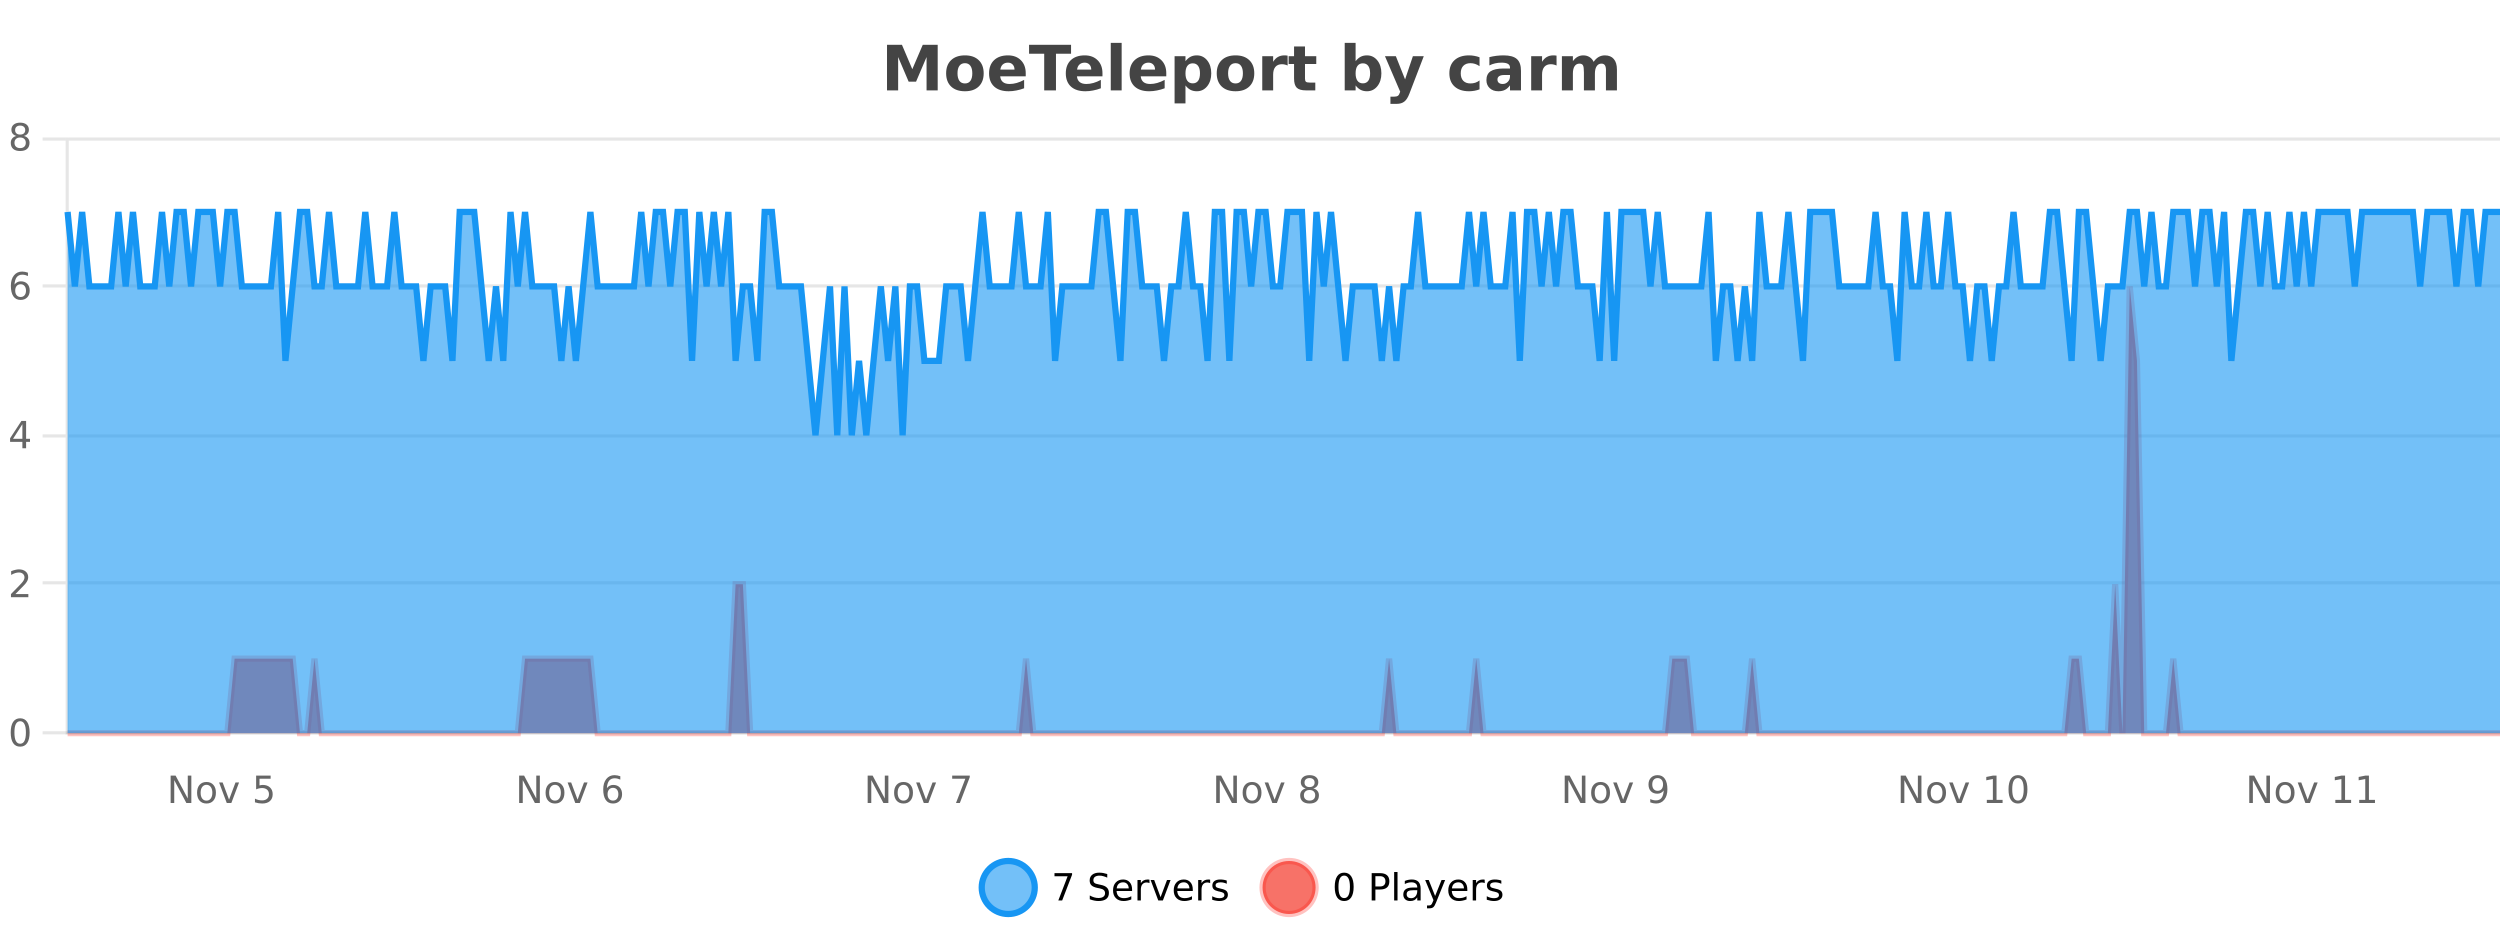 <?xml version="1.0" encoding="UTF-8"?>
<svg xmlns="http://www.w3.org/2000/svg" xmlns:xlink="http://www.w3.org/1999/xlink" width="800pt" height="300pt" viewBox="0 0 800 300" version="1.1">
<defs>
<clipPath id="clip1">
  <path d="M 285 263 L 360 263 L 360 300 L 285 300 Z M 285 263 "/>
</clipPath>
<clipPath id="clip2">
  <path d="M 375 263 L 450 263 L 450 300 L 375 300 Z M 375 263 "/>
</clipPath>
<clipPath id="clip3">
  <path d="M 21.633 91 L 800 91 L 800 234.602 L 21.633 234.602 Z M 21.633 91 "/>
</clipPath>
<clipPath id="clip4">
  <path d="M 20.633 63 L 800 63 L 800 235.602 L 20.633 235.602 Z M 20.633 63 "/>
</clipPath>
<clipPath id="clip5">
  <path d="M 21.633 67 L 800 67 L 800 234.602 L 21.633 234.602 Z M 21.633 67 "/>
</clipPath>
<clipPath id="clip6">
  <path d="M 20.633 43 L 800 43 L 800 168 L 20.633 168 Z M 20.633 43 "/>
</clipPath>
</defs>
<g id="surface2430321">
<rect x="0" y="0" width="800" height="300" style="fill:rgb(100%,100%,100%);fill-opacity:1;stroke:none;"/>
<path style="fill:none;stroke-width:1;stroke-linecap:butt;stroke-linejoin:miter;stroke:rgb(0%,0%,0%);stroke-opacity:0.098;stroke-miterlimit:10;" d="M 22 234.5 L 800 234.5 "/>
<path style="fill:none;stroke-width:1;stroke-linecap:butt;stroke-linejoin:miter;stroke:rgb(0%,0%,0%);stroke-opacity:0.098;stroke-miterlimit:10;" d="M 13.633 234.5 L 21 234.5 "/>
<path style="fill:none;stroke-width:1;stroke-linecap:butt;stroke-linejoin:miter;stroke:rgb(0%,0%,0%);stroke-opacity:0.098;stroke-miterlimit:10;" d="M 22 186.5 L 800 186.5 "/>
<path style="fill:none;stroke-width:1;stroke-linecap:butt;stroke-linejoin:miter;stroke:rgb(0%,0%,0%);stroke-opacity:0.098;stroke-miterlimit:10;" d="M 13.633 186.5 L 21 186.5 "/>
<path style="fill:none;stroke-width:1;stroke-linecap:butt;stroke-linejoin:miter;stroke:rgb(0%,0%,0%);stroke-opacity:0.098;stroke-miterlimit:10;" d="M 22 139.5 L 800 139.5 "/>
<path style="fill:none;stroke-width:1;stroke-linecap:butt;stroke-linejoin:miter;stroke:rgb(0%,0%,0%);stroke-opacity:0.098;stroke-miterlimit:10;" d="M 13.633 139.5 L 21 139.5 "/>
<path style="fill:none;stroke-width:1;stroke-linecap:butt;stroke-linejoin:miter;stroke:rgb(0%,0%,0%);stroke-opacity:0.098;stroke-miterlimit:10;" d="M 22 91.5 L 800 91.5 "/>
<path style="fill:none;stroke-width:1;stroke-linecap:butt;stroke-linejoin:miter;stroke:rgb(0%,0%,0%);stroke-opacity:0.098;stroke-miterlimit:10;" d="M 13.633 91.5 L 21 91.5 "/>
<path style="fill:none;stroke-width:1;stroke-linecap:butt;stroke-linejoin:miter;stroke:rgb(0%,0%,0%);stroke-opacity:0.098;stroke-miterlimit:10;" d="M 22 44.5 L 800 44.5 "/>
<path style="fill:none;stroke-width:1;stroke-linecap:butt;stroke-linejoin:miter;stroke:rgb(0%,0%,0%);stroke-opacity:0.098;stroke-miterlimit:10;" d="M 13.633 44.5 L 21 44.5 "/>
<path style=" stroke:none;fill-rule:nonzero;fill:rgb(9.02%,58.824%,95.294%);fill-opacity:0.6;" d="M 331.121 284 C 331.121 288.688 327.324 292.484 322.637 292.484 C 317.953 292.484 314.152 288.688 314.152 284 C 314.152 279.312 317.953 275.516 322.637 275.516 C 327.324 275.516 331.121 279.312 331.121 284 Z M 331.121 284 "/>
<g clip-path="url(#clip1)" clip-rule="nonzero">
<path style="fill:none;stroke-width:2;stroke-linecap:butt;stroke-linejoin:miter;stroke:rgb(9.02%,58.824%,95.294%);stroke-opacity:1;stroke-miterlimit:10;" d="M 331.121 284 C 331.121 288.688 327.324 292.484 322.637 292.484 C 317.953 292.484 314.152 288.688 314.152 284 C 314.152 279.312 317.953 275.516 322.637 275.516 C 327.324 275.516 331.121 279.312 331.121 284 Z M 331.121 284 "/>
</g>
<path style=" stroke:none;fill-rule:nonzero;fill:rgb(0%,0%,0%);fill-opacity:1;" d="M 337.438 279.406 L 343.062 279.406 L 343.062 279.906 L 339.891 288.156 L 338.656 288.156 L 341.641 280.406 L 337.438 280.406 Z M 354.32 279.688 L 354.32 280.844 C 353.871 280.637 353.445 280.48 353.039 280.375 C 352.641 280.262 352.262 280.203 351.898 280.203 C 351.25 280.203 350.75 280.328 350.398 280.578 C 350.055 280.828 349.883 281.188 349.883 281.656 C 349.883 282.043 349.996 282.336 350.227 282.531 C 350.453 282.73 350.898 282.887 351.555 283 L 352.258 283.156 C 353.141 283.324 353.793 283.621 354.211 284.047 C 354.637 284.465 354.852 285.027 354.852 285.734 C 354.852 286.59 354.562 287.234 353.992 287.672 C 353.43 288.109 352.594 288.328 351.492 288.328 C 351.086 288.328 350.648 288.281 350.18 288.188 C 349.711 288.094 349.227 287.953 348.727 287.766 L 348.727 286.547 C 349.203 286.82 349.672 287.023 350.133 287.156 C 350.602 287.293 351.055 287.359 351.492 287.359 C 352.168 287.359 352.688 287.23 353.055 286.969 C 353.43 286.699 353.617 286.32 353.617 285.828 C 353.617 285.402 353.48 285.07 353.211 284.828 C 352.949 284.578 352.516 284.398 351.914 284.281 L 351.195 284.141 C 350.309 283.965 349.668 283.688 349.273 283.312 C 348.887 282.938 348.695 282.418 348.695 281.75 C 348.695 280.969 348.965 280.359 349.508 279.922 C 350.047 279.477 350.797 279.25 351.758 279.25 C 352.172 279.25 352.59 279.289 353.008 279.359 C 353.434 279.434 353.871 279.543 354.32 279.688 Z M 362.266 284.609 L 362.266 285.125 L 357.297 285.125 C 357.348 285.875 357.57 286.445 357.969 286.828 C 358.375 287.215 358.93 287.406 359.641 287.406 C 360.055 287.406 360.457 287.359 360.844 287.266 C 361.238 287.164 361.629 287.008 362.016 286.797 L 362.016 287.828 C 361.617 287.984 361.219 288.105 360.812 288.188 C 360.406 288.281 359.992 288.328 359.578 288.328 C 358.535 288.328 357.707 288.027 357.094 287.422 C 356.477 286.809 356.172 285.98 356.172 284.938 C 356.172 283.867 356.461 283.016 357.047 282.391 C 357.629 281.758 358.41 281.438 359.391 281.438 C 360.273 281.438 360.973 281.727 361.484 282.297 C 362.004 282.859 362.266 283.633 362.266 284.609 Z M 361.188 284.281 C 361.176 283.699 361.008 283.23 360.688 282.875 C 360.363 282.523 359.938 282.344 359.406 282.344 C 358.801 282.344 358.316 282.516 357.953 282.859 C 357.598 283.203 357.395 283.684 357.344 284.297 Z M 367.836 282.594 C 367.711 282.531 367.574 282.484 367.43 282.453 C 367.293 282.414 367.137 282.391 366.961 282.391 C 366.355 282.391 365.887 282.59 365.555 282.984 C 365.23 283.383 365.07 283.953 365.07 284.703 L 365.07 288.156 L 363.992 288.156 L 363.992 281.594 L 365.07 281.594 L 365.07 282.609 C 365.297 282.215 365.594 281.922 365.961 281.734 C 366.324 281.539 366.766 281.438 367.289 281.438 C 367.359 281.438 367.438 281.445 367.523 281.453 C 367.617 281.465 367.715 281.48 367.82 281.5 Z M 368.195 281.594 L 369.336 281.594 L 371.383 287.094 L 373.445 281.594 L 374.586 281.594 L 372.117 288.156 L 370.648 288.156 Z M 381.688 284.609 L 381.688 285.125 L 376.719 285.125 C 376.77 285.875 376.992 286.445 377.391 286.828 C 377.797 287.215 378.352 287.406 379.062 287.406 C 379.477 287.406 379.879 287.359 380.266 287.266 C 380.66 287.164 381.051 287.008 381.438 286.797 L 381.438 287.828 C 381.039 287.984 380.641 288.105 380.234 288.188 C 379.828 288.281 379.414 288.328 379 288.328 C 377.957 288.328 377.129 288.027 376.516 287.422 C 375.898 286.809 375.594 285.98 375.594 284.938 C 375.594 283.867 375.883 283.016 376.469 282.391 C 377.051 281.758 377.832 281.438 378.812 281.438 C 379.695 281.438 380.395 281.727 380.906 282.297 C 381.426 282.859 381.688 283.633 381.688 284.609 Z M 380.609 284.281 C 380.598 283.699 380.43 283.23 380.109 282.875 C 379.785 282.523 379.359 282.344 378.828 282.344 C 378.223 282.344 377.738 282.516 377.375 282.859 C 377.02 283.203 376.816 283.684 376.766 284.297 Z M 387.258 282.594 C 387.133 282.531 386.996 282.484 386.852 282.453 C 386.715 282.414 386.559 282.391 386.383 282.391 C 385.777 282.391 385.309 282.59 384.977 282.984 C 384.652 283.383 384.492 283.953 384.492 284.703 L 384.492 288.156 L 383.414 288.156 L 383.414 281.594 L 384.492 281.594 L 384.492 282.609 C 384.719 282.215 385.016 281.922 385.383 281.734 C 385.746 281.539 386.188 281.438 386.711 281.438 C 386.781 281.438 386.859 281.445 386.945 281.453 C 387.039 281.465 387.137 281.48 387.242 281.5 Z M 392.562 281.781 L 392.562 282.812 C 392.258 282.656 391.941 282.543 391.609 282.469 C 391.285 282.387 390.945 282.344 390.594 282.344 C 390.062 282.344 389.66 282.43 389.391 282.594 C 389.117 282.75 388.984 282.996 388.984 283.328 C 388.984 283.578 389.078 283.777 389.266 283.922 C 389.461 284.059 389.852 284.188 390.438 284.312 L 390.797 284.406 C 391.566 284.562 392.113 284.793 392.438 285.094 C 392.758 285.398 392.922 285.812 392.922 286.344 C 392.922 286.961 392.676 287.445 392.188 287.797 C 391.707 288.152 391.047 288.328 390.203 288.328 C 389.848 288.328 389.477 288.289 389.094 288.219 C 388.719 288.156 388.32 288.059 387.906 287.922 L 387.906 286.797 C 388.301 287.008 388.691 287.164 389.078 287.266 C 389.461 287.371 389.848 287.422 390.234 287.422 C 390.734 287.422 391.117 287.34 391.391 287.172 C 391.672 286.996 391.812 286.746 391.812 286.422 C 391.812 286.133 391.711 285.906 391.516 285.75 C 391.316 285.594 390.883 285.445 390.219 285.297 L 389.844 285.219 C 389.176 285.074 388.691 284.855 388.391 284.562 C 388.098 284.273 387.953 283.875 387.953 283.375 C 387.953 282.75 388.172 282.273 388.609 281.938 C 389.047 281.605 389.664 281.438 390.469 281.438 C 390.863 281.438 391.238 281.469 391.594 281.531 C 391.945 281.586 392.27 281.668 392.562 281.781 Z M 332.637 277.016 "/>
<path style=" stroke:none;fill-rule:nonzero;fill:rgb(96.863%,44.706%,40.784%);fill-opacity:1;" d="M 420.988 284 C 420.988 288.688 417.191 292.484 412.504 292.484 C 407.82 292.484 404.02 288.688 404.02 284 C 404.02 279.312 407.82 275.516 412.504 275.516 C 417.191 275.516 420.988 279.312 420.988 284 Z M 420.988 284 "/>
<g clip-path="url(#clip2)" clip-rule="nonzero">
<path style="fill:none;stroke-width:2;stroke-linecap:butt;stroke-linejoin:miter;stroke:rgb(100%,4.706%,0%);stroke-opacity:0.247;stroke-miterlimit:10;" d="M 420.988 284 C 420.988 288.688 417.191 292.484 412.504 292.484 C 407.82 292.484 404.02 288.688 404.02 284 C 404.02 279.312 407.82 275.516 412.504 275.516 C 417.191 275.516 420.988 279.312 420.988 284 Z M 420.988 284 "/>
</g>
<path style=" stroke:none;fill-rule:nonzero;fill:rgb(0%,0%,0%);fill-opacity:1;" d="M 430.133 280.188 C 429.527 280.188 429.07 280.492 428.758 281.094 C 428.453 281.688 428.305 282.59 428.305 283.797 C 428.305 284.996 428.453 285.898 428.758 286.5 C 429.07 287.094 429.527 287.391 430.133 287.391 C 430.746 287.391 431.203 287.094 431.508 286.5 C 431.82 285.898 431.977 284.996 431.977 283.797 C 431.977 282.59 431.82 281.688 431.508 281.094 C 431.203 280.492 430.746 280.188 430.133 280.188 Z M 430.133 279.25 C 431.109 279.25 431.859 279.641 432.383 280.422 C 432.902 281.195 433.164 282.32 433.164 283.797 C 433.164 285.266 432.902 286.391 432.383 287.172 C 431.859 287.945 431.109 288.328 430.133 288.328 C 429.152 288.328 428.402 287.945 427.883 287.172 C 427.371 286.391 427.117 285.266 427.117 283.797 C 427.117 282.32 427.371 281.195 427.883 280.422 C 428.402 279.641 429.152 279.25 430.133 279.25 Z M 440.125 280.375 L 440.125 283.672 L 441.609 283.672 C 442.16 283.672 442.586 283.531 442.891 283.25 C 443.191 282.961 443.344 282.547 443.344 282.016 C 443.344 281.496 443.191 281.094 442.891 280.812 C 442.586 280.523 442.16 280.375 441.609 280.375 Z M 438.938 279.406 L 441.609 279.406 C 442.598 279.406 443.344 279.633 443.844 280.078 C 444.344 280.516 444.594 281.164 444.594 282.016 C 444.594 282.883 444.344 283.539 443.844 283.984 C 443.344 284.422 442.598 284.641 441.609 284.641 L 440.125 284.641 L 440.125 288.156 L 438.938 288.156 Z M 446.129 279.031 L 447.207 279.031 L 447.207 288.156 L 446.129 288.156 Z M 452.445 284.859 C 451.578 284.859 450.977 284.961 450.633 285.156 C 450.297 285.355 450.133 285.695 450.133 286.172 C 450.133 286.559 450.258 286.867 450.508 287.094 C 450.766 287.312 451.109 287.422 451.539 287.422 C 452.141 287.422 452.621 287.215 452.977 286.797 C 453.34 286.371 453.523 285.805 453.523 285.094 L 453.523 284.859 Z M 454.602 284.406 L 454.602 288.156 L 453.523 288.156 L 453.523 287.156 C 453.273 287.555 452.965 287.852 452.602 288.047 C 452.234 288.234 451.789 288.328 451.258 288.328 C 450.578 288.328 450.043 288.141 449.648 287.766 C 449.25 287.383 449.055 286.875 449.055 286.25 C 449.055 285.512 449.297 284.953 449.789 284.578 C 450.289 284.203 451.027 284.016 452.008 284.016 L 453.523 284.016 L 453.523 283.906 C 453.523 283.406 453.355 283.023 453.023 282.75 C 452.699 282.48 452.246 282.344 451.664 282.344 C 451.289 282.344 450.918 282.391 450.555 282.484 C 450.199 282.578 449.859 282.715 449.539 282.891 L 449.539 281.891 C 449.934 281.734 450.312 281.621 450.68 281.547 C 451.055 281.477 451.418 281.438 451.773 281.438 C 452.719 281.438 453.43 281.684 453.898 282.172 C 454.367 282.664 454.602 283.406 454.602 284.406 Z M 459.551 288.766 C 459.246 289.547 458.949 290.055 458.66 290.297 C 458.367 290.535 457.98 290.656 457.504 290.656 L 456.645 290.656 L 456.645 289.75 L 457.27 289.75 C 457.57 289.75 457.801 289.676 457.957 289.531 C 458.121 289.395 458.305 289.066 458.504 288.547 L 458.707 288.047 L 456.051 281.594 L 457.191 281.594 L 459.238 286.719 L 461.301 281.594 L 462.441 281.594 Z M 469.543 284.609 L 469.543 285.125 L 464.574 285.125 C 464.625 285.875 464.848 286.445 465.246 286.828 C 465.652 287.215 466.207 287.406 466.918 287.406 C 467.332 287.406 467.734 287.359 468.121 287.266 C 468.516 287.164 468.906 287.008 469.293 286.797 L 469.293 287.828 C 468.895 287.984 468.496 288.105 468.09 288.188 C 467.684 288.281 467.27 288.328 466.855 288.328 C 465.812 288.328 464.984 288.027 464.371 287.422 C 463.754 286.809 463.449 285.98 463.449 284.938 C 463.449 283.867 463.738 283.016 464.324 282.391 C 464.906 281.758 465.688 281.438 466.668 281.438 C 467.551 281.438 468.25 281.727 468.762 282.297 C 469.281 282.859 469.543 283.633 469.543 284.609 Z M 468.465 284.281 C 468.453 283.699 468.285 283.23 467.965 282.875 C 467.641 282.523 467.215 282.344 466.684 282.344 C 466.078 282.344 465.594 282.516 465.23 282.859 C 464.875 283.203 464.672 283.684 464.621 284.297 Z M 475.113 282.594 C 474.988 282.531 474.852 282.484 474.707 282.453 C 474.57 282.414 474.414 282.391 474.238 282.391 C 473.633 282.391 473.164 282.59 472.832 282.984 C 472.508 283.383 472.348 283.953 472.348 284.703 L 472.348 288.156 L 471.27 288.156 L 471.27 281.594 L 472.348 281.594 L 472.348 282.609 C 472.574 282.215 472.871 281.922 473.238 281.734 C 473.602 281.539 474.043 281.438 474.566 281.438 C 474.637 281.438 474.715 281.445 474.801 281.453 C 474.895 281.465 474.992 281.48 475.098 281.5 Z M 480.422 281.781 L 480.422 282.812 C 480.117 282.656 479.801 282.543 479.469 282.469 C 479.145 282.387 478.805 282.344 478.453 282.344 C 477.922 282.344 477.52 282.43 477.25 282.594 C 476.977 282.75 476.844 282.996 476.844 283.328 C 476.844 283.578 476.938 283.777 477.125 283.922 C 477.32 284.059 477.711 284.188 478.297 284.312 L 478.656 284.406 C 479.426 284.562 479.973 284.793 480.297 285.094 C 480.617 285.398 480.781 285.812 480.781 286.344 C 480.781 286.961 480.535 287.445 480.047 287.797 C 479.566 288.152 478.906 288.328 478.062 288.328 C 477.707 288.328 477.336 288.289 476.953 288.219 C 476.578 288.156 476.18 288.059 475.766 287.922 L 475.766 286.797 C 476.16 287.008 476.551 287.164 476.938 287.266 C 477.32 287.371 477.707 287.422 478.094 287.422 C 478.594 287.422 478.977 287.34 479.25 287.172 C 479.531 286.996 479.672 286.746 479.672 286.422 C 479.672 286.133 479.57 285.906 479.375 285.75 C 479.176 285.594 478.742 285.445 478.078 285.297 L 477.703 285.219 C 477.035 285.074 476.551 284.855 476.25 284.562 C 475.957 284.273 475.812 283.875 475.812 283.375 C 475.812 282.75 476.031 282.273 476.469 281.938 C 476.906 281.605 477.523 281.438 478.328 281.438 C 478.723 281.438 479.098 281.469 479.453 281.531 C 479.805 281.586 480.129 281.668 480.422 281.781 Z M 422.504 277.016 "/>
<path style=" stroke:none;fill-rule:nonzero;fill:rgb(26.667%,26.667%,26.667%);fill-opacity:1;" d="M 283.844 14.344 L 288.625 14.344 L 291.938 22.141 L 295.281 14.344 L 300.062 14.344 L 300.062 28.922 L 296.5 28.922 L 296.5 18.25 L 293.141 26.125 L 290.766 26.125 L 287.406 18.25 L 287.406 28.922 L 283.844 28.922 Z M 308.793 20.219 C 308.012 20.219 307.418 20.5 307.012 21.062 C 306.605 21.617 306.402 22.418 306.402 23.469 C 306.402 24.512 306.605 25.312 307.012 25.875 C 307.418 26.43 308.012 26.703 308.793 26.703 C 309.551 26.703 310.129 26.43 310.527 25.875 C 310.934 25.312 311.137 24.512 311.137 23.469 C 311.137 22.418 310.934 21.617 310.527 21.062 C 310.129 20.5 309.551 20.219 308.793 20.219 Z M 308.793 17.719 C 310.668 17.719 312.129 18.23 313.184 19.25 C 314.246 20.262 314.777 21.668 314.777 23.469 C 314.777 25.262 314.246 26.668 313.184 27.688 C 312.129 28.699 310.668 29.203 308.793 29.203 C 306.895 29.203 305.418 28.699 304.355 27.688 C 303.293 26.668 302.762 25.262 302.762 23.469 C 302.762 21.668 303.293 20.262 304.355 19.25 C 305.418 18.23 306.895 17.719 308.793 17.719 Z M 328.234 23.422 L 328.234 24.422 L 320.062 24.422 C 320.145 25.246 320.441 25.859 320.953 26.266 C 321.461 26.672 322.172 26.875 323.078 26.875 C 323.816 26.875 324.57 26.766 325.344 26.547 C 326.113 26.328 326.906 26 327.719 25.562 L 327.719 28.25 C 326.895 28.562 326.066 28.797 325.234 28.953 C 324.41 29.117 323.586 29.203 322.766 29.203 C 320.785 29.203 319.242 28.703 318.141 27.703 C 317.047 26.695 316.5 25.281 316.5 23.469 C 316.5 21.68 317.035 20.273 318.109 19.25 C 319.191 18.23 320.676 17.719 322.562 17.719 C 324.281 17.719 325.656 18.242 326.688 19.281 C 327.719 20.312 328.234 21.695 328.234 23.422 Z M 324.641 22.266 C 324.641 21.602 324.445 21.062 324.062 20.656 C 323.676 20.25 323.172 20.047 322.547 20.047 C 321.867 20.047 321.316 20.242 320.891 20.625 C 320.473 21 320.211 21.547 320.109 22.266 Z M 329.301 14.344 L 342.738 14.344 L 342.738 17.188 L 337.91 17.188 L 337.91 28.922 L 334.145 28.922 L 334.145 17.188 L 329.301 17.188 Z M 352.789 23.422 L 352.789 24.422 L 344.617 24.422 C 344.699 25.246 344.996 25.859 345.508 26.266 C 346.016 26.672 346.727 26.875 347.633 26.875 C 348.371 26.875 349.125 26.766 349.898 26.547 C 350.668 26.328 351.461 26 352.273 25.562 L 352.273 28.25 C 351.449 28.562 350.621 28.797 349.789 28.953 C 348.965 29.117 348.141 29.203 347.32 29.203 C 345.34 29.203 343.797 28.703 342.695 27.703 C 341.602 26.695 341.055 25.281 341.055 23.469 C 341.055 21.68 341.59 20.273 342.664 19.25 C 343.746 18.23 345.23 17.719 347.117 17.719 C 348.836 17.719 350.211 18.242 351.242 19.281 C 352.273 20.312 352.789 21.695 352.789 23.422 Z M 349.195 22.266 C 349.195 21.602 349 21.062 348.617 20.656 C 348.23 20.25 347.727 20.047 347.102 20.047 C 346.422 20.047 345.871 20.242 345.445 20.625 C 345.027 21 344.766 21.547 344.664 22.266 Z M 355.445 13.719 L 358.93 13.719 L 358.93 28.922 L 355.445 28.922 Z M 373.207 23.422 L 373.207 24.422 L 365.035 24.422 C 365.117 25.246 365.414 25.859 365.926 26.266 C 366.434 26.672 367.145 26.875 368.051 26.875 C 368.789 26.875 369.543 26.766 370.316 26.547 C 371.086 26.328 371.879 26 372.691 25.562 L 372.691 28.25 C 371.867 28.562 371.039 28.797 370.207 28.953 C 369.383 29.117 368.559 29.203 367.738 29.203 C 365.758 29.203 364.215 28.703 363.113 27.703 C 362.02 26.695 361.473 25.281 361.473 23.469 C 361.473 21.68 362.008 20.273 363.082 19.25 C 364.164 18.23 365.648 17.719 367.535 17.719 C 369.254 17.719 370.629 18.242 371.66 19.281 C 372.691 20.312 373.207 21.695 373.207 23.422 Z M 369.613 22.266 C 369.613 21.602 369.418 21.062 369.035 20.656 C 368.648 20.25 368.145 20.047 367.52 20.047 C 366.84 20.047 366.289 20.242 365.863 20.625 C 365.445 21 365.184 21.547 365.082 22.266 Z M 379.352 27.344 L 379.352 33.078 L 375.867 33.078 L 375.867 17.984 L 379.352 17.984 L 379.352 19.578 C 379.84 18.945 380.375 18.477 380.961 18.172 C 381.543 17.871 382.215 17.719 382.977 17.719 C 384.328 17.719 385.438 18.258 386.305 19.328 C 387.168 20.402 387.602 21.781 387.602 23.469 C 387.602 25.148 387.168 26.523 386.305 27.594 C 385.438 28.668 384.328 29.203 382.977 29.203 C 382.215 29.203 381.543 29.051 380.961 28.75 C 380.375 28.449 379.84 27.98 379.352 27.344 Z M 381.68 20.266 C 380.93 20.266 380.352 20.543 379.945 21.094 C 379.547 21.637 379.352 22.43 379.352 23.469 C 379.352 24.5 379.547 25.293 379.945 25.844 C 380.352 26.398 380.93 26.672 381.68 26.672 C 382.43 26.672 383 26.402 383.398 25.859 C 383.793 25.309 383.992 24.512 383.992 23.469 C 383.992 22.43 383.793 21.637 383.398 21.094 C 383 20.543 382.43 20.266 381.68 20.266 Z M 395.383 20.219 C 394.602 20.219 394.008 20.5 393.602 21.062 C 393.195 21.617 392.992 22.418 392.992 23.469 C 392.992 24.512 393.195 25.312 393.602 25.875 C 394.008 26.43 394.602 26.703 395.383 26.703 C 396.141 26.703 396.719 26.43 397.117 25.875 C 397.523 25.312 397.727 24.512 397.727 23.469 C 397.727 22.418 397.523 21.617 397.117 21.062 C 396.719 20.5 396.141 20.219 395.383 20.219 Z M 395.383 17.719 C 397.258 17.719 398.719 18.23 399.773 19.25 C 400.836 20.262 401.367 21.668 401.367 23.469 C 401.367 25.262 400.836 26.668 399.773 27.688 C 398.719 28.699 397.258 29.203 395.383 29.203 C 393.484 29.203 392.008 28.699 390.945 27.688 C 389.883 26.668 389.352 25.262 389.352 23.469 C 389.352 21.668 389.883 20.262 390.945 19.25 C 392.008 18.23 393.484 17.719 395.383 17.719 Z M 412.047 20.969 C 411.734 20.824 411.426 20.719 411.125 20.656 C 410.82 20.586 410.52 20.547 410.219 20.547 C 409.312 20.547 408.613 20.836 408.125 21.406 C 407.645 21.98 407.406 22.805 407.406 23.875 L 407.406 28.922 L 403.922 28.922 L 403.922 17.984 L 407.406 17.984 L 407.406 19.781 C 407.852 19.062 408.367 18.543 408.953 18.219 C 409.535 17.887 410.234 17.719 411.047 17.719 C 411.172 17.719 411.301 17.727 411.438 17.734 C 411.57 17.746 411.77 17.766 412.031 17.797 Z M 417.598 14.875 L 417.598 17.984 L 421.207 17.984 L 421.207 20.484 L 417.598 20.484 L 417.598 25.125 C 417.598 25.637 417.695 25.98 417.895 26.156 C 418.102 26.336 418.504 26.422 419.098 26.422 L 420.895 26.422 L 420.895 28.922 L 417.895 28.922 C 416.52 28.922 415.539 28.637 414.957 28.062 C 414.383 27.48 414.098 26.5 414.098 25.125 L 414.098 20.484 L 412.363 20.484 L 412.363 17.984 L 414.098 17.984 L 414.098 14.875 Z M 436.121 26.672 C 436.871 26.672 437.441 26.402 437.84 25.859 C 438.234 25.309 438.434 24.512 438.434 23.469 C 438.434 22.43 438.234 21.637 437.84 21.094 C 437.441 20.543 436.871 20.266 436.121 20.266 C 435.371 20.266 434.793 20.543 434.387 21.094 C 433.988 21.637 433.793 22.43 433.793 23.469 C 433.793 24.5 433.988 25.293 434.387 25.844 C 434.793 26.398 435.371 26.672 436.121 26.672 Z M 433.793 19.578 C 434.281 18.945 434.816 18.477 435.402 18.172 C 435.984 17.871 436.656 17.719 437.418 17.719 C 438.77 17.719 439.879 18.258 440.746 19.328 C 441.609 20.402 442.043 21.781 442.043 23.469 C 442.043 25.148 441.609 26.523 440.746 27.594 C 439.879 28.668 438.77 29.203 437.418 29.203 C 436.656 29.203 435.984 29.051 435.402 28.75 C 434.816 28.449 434.281 27.98 433.793 27.344 L 433.793 28.922 L 430.309 28.922 L 430.309 13.719 L 433.793 13.719 Z M 443.188 17.984 L 446.672 17.984 L 449.625 25.406 L 452.125 17.984 L 455.609 17.984 L 451.016 29.953 C 450.555 31.172 450.016 32.02 449.391 32.5 C 448.773 32.988 447.969 33.234 446.969 33.234 L 444.938 33.234 L 444.938 30.938 L 446.031 30.938 C 446.625 30.938 447.055 30.844 447.328 30.656 C 447.598 30.469 447.805 30.129 447.953 29.641 L 448.062 29.344 Z M 473.453 18.328 L 473.453 21.172 C 472.984 20.852 472.508 20.609 472.031 20.453 C 471.551 20.297 471.051 20.219 470.531 20.219 C 469.562 20.219 468.801 20.508 468.25 21.078 C 467.707 21.641 467.438 22.438 467.438 23.469 C 467.438 24.492 467.707 25.289 468.25 25.859 C 468.801 26.422 469.562 26.703 470.531 26.703 C 471.082 26.703 471.602 26.625 472.094 26.469 C 472.582 26.305 473.035 26.059 473.453 25.734 L 473.453 28.594 C 472.91 28.805 472.359 28.953 471.797 29.047 C 471.234 29.148 470.664 29.203 470.094 29.203 C 468.125 29.203 466.582 28.699 465.469 27.688 C 464.352 26.68 463.797 25.273 463.797 23.469 C 463.797 21.656 464.352 20.246 465.469 19.234 C 466.582 18.227 468.125 17.719 470.094 17.719 C 470.664 17.719 471.227 17.773 471.781 17.875 C 472.344 17.969 472.898 18.121 473.453 18.328 Z M 481.371 24 C 480.641 24 480.094 24.125 479.73 24.375 C 479.363 24.617 479.184 24.98 479.184 25.469 C 479.184 25.906 479.328 26.25 479.621 26.5 C 479.922 26.75 480.332 26.875 480.855 26.875 C 481.512 26.875 482.062 26.641 482.512 26.172 C 482.969 25.703 483.199 25.117 483.199 24.406 L 483.199 24 Z M 486.715 22.688 L 486.715 28.922 L 483.199 28.922 L 483.199 27.297 C 482.73 27.965 482.199 28.449 481.605 28.75 C 481.02 29.051 480.309 29.203 479.465 29.203 C 478.34 29.203 477.422 28.875 476.715 28.219 C 476.004 27.555 475.652 26.695 475.652 25.641 C 475.652 24.359 476.09 23.422 476.965 22.828 C 477.848 22.227 479.238 21.922 481.137 21.922 L 483.199 21.922 L 483.199 21.641 C 483.199 21.09 482.98 20.688 482.543 20.438 C 482.105 20.18 481.422 20.047 480.496 20.047 C 479.746 20.047 479.047 20.125 478.402 20.281 C 477.754 20.43 477.156 20.648 476.605 20.938 L 476.605 18.281 C 477.355 18.094 478.105 17.953 478.855 17.859 C 479.613 17.766 480.375 17.719 481.137 17.719 C 483.105 17.719 484.527 18.109 485.402 18.891 C 486.277 19.664 486.715 20.93 486.715 22.688 Z M 498.102 20.969 C 497.789 20.824 497.48 20.719 497.18 20.656 C 496.875 20.586 496.574 20.547 496.273 20.547 C 495.367 20.547 494.668 20.836 494.18 21.406 C 493.699 21.98 493.461 22.805 493.461 23.875 L 493.461 28.922 L 489.977 28.922 L 489.977 17.984 L 493.461 17.984 L 493.461 19.781 C 493.906 19.062 494.422 18.543 495.008 18.219 C 495.59 17.887 496.289 17.719 497.102 17.719 C 497.227 17.719 497.355 17.727 497.492 17.734 C 497.625 17.746 497.824 17.766 498.086 17.797 Z M 509.965 19.797 C 510.41 19.121 510.938 18.605 511.543 18.25 C 512.156 17.898 512.828 17.719 513.559 17.719 C 514.809 17.719 515.762 18.109 516.418 18.891 C 517.082 19.664 517.418 20.789 517.418 22.266 L 517.418 28.922 L 513.902 28.922 L 513.902 23.219 C 513.902 23.137 513.902 23.047 513.902 22.953 C 513.91 22.859 513.918 22.73 513.918 22.562 C 513.918 21.793 513.801 21.234 513.574 20.891 C 513.344 20.539 512.973 20.359 512.465 20.359 C 511.809 20.359 511.297 20.637 510.934 21.188 C 510.566 21.73 510.379 22.516 510.371 23.547 L 510.371 28.922 L 506.855 28.922 L 506.855 23.219 C 506.855 22.012 506.75 21.234 506.543 20.891 C 506.332 20.539 505.965 20.359 505.434 20.359 C 504.754 20.359 504.234 20.637 503.871 21.188 C 503.504 21.73 503.324 22.516 503.324 23.547 L 503.324 28.922 L 499.809 28.922 L 499.809 17.984 L 503.324 17.984 L 503.324 19.578 C 503.762 18.965 504.254 18.5 504.809 18.188 C 505.359 17.875 505.973 17.719 506.652 17.719 C 507.402 17.719 508.066 17.902 508.652 18.266 C 509.234 18.633 509.672 19.141 509.965 19.797 Z M 282 10.359 "/>
<path style="fill:none;stroke-width:1;stroke-linecap:butt;stroke-linejoin:miter;stroke:rgb(0%,0%,0%);stroke-opacity:0.098;stroke-miterlimit:10;" d="M 21 234.5 L 801 234.5 "/>
<path style=" stroke:none;fill-rule:nonzero;fill:rgb(40%,40%,40%);fill-opacity:1;" d="M 54.602 248.203 L 56.195 248.203 L 60.086 255.516 L 60.086 248.203 L 61.227 248.203 L 61.227 256.953 L 59.633 256.953 L 55.758 249.641 L 55.758 256.953 L 54.602 256.953 Z M 66.078 251.141 C 65.504 251.141 65.047 251.371 64.703 251.828 C 64.367 252.277 64.203 252.891 64.203 253.672 C 64.203 254.465 64.367 255.086 64.703 255.531 C 65.035 255.98 65.492 256.203 66.078 256.203 C 66.648 256.203 67.102 255.98 67.438 255.531 C 67.781 255.074 67.953 254.453 67.953 253.672 C 67.953 252.902 67.781 252.289 67.438 251.828 C 67.102 251.371 66.648 251.141 66.078 251.141 Z M 66.078 250.234 C 67.016 250.234 67.75 250.543 68.281 251.156 C 68.82 251.762 69.094 252.602 69.094 253.672 C 69.094 254.746 68.82 255.59 68.281 256.203 C 67.75 256.82 67.016 257.125 66.078 257.125 C 65.141 257.125 64.398 256.82 63.859 256.203 C 63.328 255.59 63.062 254.746 63.062 253.672 C 63.062 252.602 63.328 251.762 63.859 251.156 C 64.398 250.543 65.141 250.234 66.078 250.234 Z M 70.109 250.391 L 71.25 250.391 L 73.297 255.891 L 75.359 250.391 L 76.5 250.391 L 74.031 256.953 L 72.562 256.953 Z M 81.961 248.203 L 86.602 248.203 L 86.602 249.203 L 83.039 249.203 L 83.039 251.344 C 83.215 251.281 83.387 251.242 83.555 251.219 C 83.73 251.188 83.902 251.172 84.07 251.172 C 85.047 251.172 85.824 251.445 86.398 251.984 C 86.969 252.516 87.258 253.234 87.258 254.141 C 87.258 255.09 86.961 255.824 86.367 256.344 C 85.781 256.867 84.961 257.125 83.898 257.125 C 83.523 257.125 83.141 257.094 82.758 257.031 C 82.383 256.969 81.992 256.875 81.586 256.75 L 81.586 255.562 C 81.938 255.75 82.305 255.891 82.68 255.984 C 83.055 256.078 83.449 256.125 83.867 256.125 C 84.543 256.125 85.078 255.949 85.477 255.594 C 85.871 255.242 86.07 254.758 86.07 254.141 C 86.07 253.539 85.871 253.059 85.477 252.703 C 85.078 252.352 84.543 252.172 83.867 252.172 C 83.555 252.172 83.234 252.211 82.914 252.281 C 82.602 252.344 82.281 252.449 81.961 252.594 Z M 53.43 245.816 "/>
<path style=" stroke:none;fill-rule:nonzero;fill:rgb(40%,40%,40%);fill-opacity:1;" d="M 166.125 248.203 L 167.719 248.203 L 171.609 255.516 L 171.609 248.203 L 172.75 248.203 L 172.75 256.953 L 171.156 256.953 L 167.281 249.641 L 167.281 256.953 L 166.125 256.953 Z M 177.602 251.141 C 177.027 251.141 176.57 251.371 176.227 251.828 C 175.891 252.277 175.727 252.891 175.727 253.672 C 175.727 254.465 175.891 255.086 176.227 255.531 C 176.559 255.98 177.016 256.203 177.602 256.203 C 178.172 256.203 178.625 255.98 178.961 255.531 C 179.305 255.074 179.477 254.453 179.477 253.672 C 179.477 252.902 179.305 252.289 178.961 251.828 C 178.625 251.371 178.172 251.141 177.602 251.141 Z M 177.602 250.234 C 178.539 250.234 179.273 250.543 179.805 251.156 C 180.344 251.762 180.617 252.602 180.617 253.672 C 180.617 254.746 180.344 255.59 179.805 256.203 C 179.273 256.82 178.539 257.125 177.602 257.125 C 176.664 257.125 175.922 256.82 175.383 256.203 C 174.852 255.59 174.586 254.746 174.586 253.672 C 174.586 252.602 174.852 251.762 175.383 251.156 C 175.922 250.543 176.664 250.234 177.602 250.234 Z M 181.633 250.391 L 182.773 250.391 L 184.82 255.891 L 186.883 250.391 L 188.023 250.391 L 185.555 256.953 L 184.086 256.953 Z M 196.156 252.109 C 195.625 252.109 195.203 252.293 194.891 252.656 C 194.578 253.023 194.422 253.516 194.422 254.141 C 194.422 254.777 194.578 255.277 194.891 255.641 C 195.203 256.008 195.625 256.188 196.156 256.188 C 196.688 256.188 197.102 256.008 197.406 255.641 C 197.719 255.277 197.875 254.777 197.875 254.141 C 197.875 253.516 197.719 253.023 197.406 252.656 C 197.102 252.293 196.688 252.109 196.156 252.109 Z M 198.5 248.391 L 198.5 249.469 C 198.195 249.336 197.895 249.23 197.594 249.156 C 197.289 249.086 196.992 249.047 196.703 249.047 C 195.922 249.047 195.32 249.312 194.906 249.844 C 194.5 250.367 194.266 251.156 194.203 252.219 C 194.43 251.887 194.719 251.633 195.062 251.453 C 195.414 251.266 195.801 251.172 196.219 251.172 C 197.094 251.172 197.785 251.438 198.297 251.969 C 198.805 252.5 199.062 253.227 199.062 254.141 C 199.062 255.047 198.797 255.773 198.266 256.312 C 197.734 256.855 197.031 257.125 196.156 257.125 C 195.133 257.125 194.359 256.742 193.828 255.969 C 193.297 255.188 193.031 254.062 193.031 252.594 C 193.031 251.211 193.359 250.105 194.016 249.281 C 194.672 248.461 195.551 248.047 196.656 248.047 C 196.945 248.047 197.242 248.078 197.547 248.141 C 197.848 248.195 198.164 248.277 198.5 248.391 Z M 164.953 245.816 "/>
<path style=" stroke:none;fill-rule:nonzero;fill:rgb(40%,40%,40%);fill-opacity:1;" d="M 277.652 248.203 L 279.246 248.203 L 283.137 255.516 L 283.137 248.203 L 284.277 248.203 L 284.277 256.953 L 282.684 256.953 L 278.809 249.641 L 278.809 256.953 L 277.652 256.953 Z M 289.129 251.141 C 288.555 251.141 288.098 251.371 287.754 251.828 C 287.418 252.277 287.254 252.891 287.254 253.672 C 287.254 254.465 287.418 255.086 287.754 255.531 C 288.086 255.98 288.543 256.203 289.129 256.203 C 289.699 256.203 290.152 255.98 290.488 255.531 C 290.832 255.074 291.004 254.453 291.004 253.672 C 291.004 252.902 290.832 252.289 290.488 251.828 C 290.152 251.371 289.699 251.141 289.129 251.141 Z M 289.129 250.234 C 290.066 250.234 290.801 250.543 291.332 251.156 C 291.871 251.762 292.145 252.602 292.145 253.672 C 292.145 254.746 291.871 255.59 291.332 256.203 C 290.801 256.82 290.066 257.125 289.129 257.125 C 288.191 257.125 287.449 256.82 286.91 256.203 C 286.379 255.59 286.113 254.746 286.113 253.672 C 286.113 252.602 286.379 251.762 286.91 251.156 C 287.449 250.543 288.191 250.234 289.129 250.234 Z M 293.156 250.391 L 294.297 250.391 L 296.344 255.891 L 298.406 250.391 L 299.547 250.391 L 297.078 256.953 L 295.609 256.953 Z M 304.699 248.203 L 310.324 248.203 L 310.324 248.703 L 307.152 256.953 L 305.918 256.953 L 308.902 249.203 L 304.699 249.203 Z M 276.48 245.816 "/>
<path style=" stroke:none;fill-rule:nonzero;fill:rgb(40%,40%,40%);fill-opacity:1;" d="M 389.18 248.203 L 390.773 248.203 L 394.664 255.516 L 394.664 248.203 L 395.805 248.203 L 395.805 256.953 L 394.211 256.953 L 390.336 249.641 L 390.336 256.953 L 389.18 256.953 Z M 400.656 251.141 C 400.082 251.141 399.625 251.371 399.281 251.828 C 398.945 252.277 398.781 252.891 398.781 253.672 C 398.781 254.465 398.945 255.086 399.281 255.531 C 399.613 255.98 400.07 256.203 400.656 256.203 C 401.227 256.203 401.68 255.98 402.016 255.531 C 402.359 255.074 402.531 254.453 402.531 253.672 C 402.531 252.902 402.359 252.289 402.016 251.828 C 401.68 251.371 401.227 251.141 400.656 251.141 Z M 400.656 250.234 C 401.594 250.234 402.328 250.543 402.859 251.156 C 403.398 251.762 403.672 252.602 403.672 253.672 C 403.672 254.746 403.398 255.59 402.859 256.203 C 402.328 256.82 401.594 257.125 400.656 257.125 C 399.719 257.125 398.977 256.82 398.438 256.203 C 397.906 255.59 397.641 254.746 397.641 253.672 C 397.641 252.602 397.906 251.762 398.438 251.156 C 398.977 250.543 399.719 250.234 400.656 250.234 Z M 404.688 250.391 L 405.828 250.391 L 407.875 255.891 L 409.938 250.391 L 411.078 250.391 L 408.609 256.953 L 407.141 256.953 Z M 419.055 252.797 C 418.492 252.797 418.047 252.949 417.727 253.25 C 417.402 253.555 417.242 253.965 417.242 254.484 C 417.242 255.016 417.402 255.434 417.727 255.734 C 418.047 256.039 418.492 256.188 419.055 256.188 C 419.617 256.188 420.059 256.039 420.383 255.734 C 420.703 255.434 420.867 255.016 420.867 254.484 C 420.867 253.965 420.703 253.555 420.383 253.25 C 420.07 252.949 419.625 252.797 419.055 252.797 Z M 417.867 252.297 C 417.367 252.172 416.969 251.938 416.68 251.594 C 416.398 251.242 416.258 250.812 416.258 250.312 C 416.258 249.617 416.508 249.062 417.008 248.656 C 417.508 248.25 418.188 248.047 419.055 248.047 C 419.93 248.047 420.609 248.25 421.102 248.656 C 421.602 249.062 421.852 249.617 421.852 250.312 C 421.852 250.812 421.711 251.242 421.43 251.594 C 421.148 251.938 420.75 252.172 420.242 252.297 C 420.812 252.434 421.258 252.695 421.57 253.078 C 421.891 253.465 422.055 253.934 422.055 254.484 C 422.055 255.34 421.793 255.996 421.273 256.453 C 420.762 256.902 420.023 257.125 419.055 257.125 C 418.094 257.125 417.355 256.902 416.836 256.453 C 416.312 255.996 416.055 255.34 416.055 254.484 C 416.055 253.934 416.215 253.465 416.539 253.078 C 416.859 252.695 417.305 252.434 417.867 252.297 Z M 417.445 250.422 C 417.445 250.883 417.586 251.234 417.867 251.484 C 418.148 251.734 418.543 251.859 419.055 251.859 C 419.562 251.859 419.961 251.734 420.242 251.484 C 420.531 251.234 420.68 250.883 420.68 250.422 C 420.68 249.977 420.531 249.625 420.242 249.375 C 419.961 249.117 419.562 248.984 419.055 248.984 C 418.543 248.984 418.148 249.117 417.867 249.375 C 417.586 249.625 417.445 249.977 417.445 250.422 Z M 388.008 245.816 "/>
<path style=" stroke:none;fill-rule:nonzero;fill:rgb(40%,40%,40%);fill-opacity:1;" d="M 500.707 248.203 L 502.301 248.203 L 506.191 255.516 L 506.191 248.203 L 507.332 248.203 L 507.332 256.953 L 505.738 256.953 L 501.863 249.641 L 501.863 256.953 L 500.707 256.953 Z M 512.184 251.141 C 511.609 251.141 511.152 251.371 510.809 251.828 C 510.473 252.277 510.309 252.891 510.309 253.672 C 510.309 254.465 510.473 255.086 510.809 255.531 C 511.141 255.98 511.598 256.203 512.184 256.203 C 512.754 256.203 513.207 255.98 513.543 255.531 C 513.887 255.074 514.059 254.453 514.059 253.672 C 514.059 252.902 513.887 252.289 513.543 251.828 C 513.207 251.371 512.754 251.141 512.184 251.141 Z M 512.184 250.234 C 513.121 250.234 513.855 250.543 514.387 251.156 C 514.926 251.762 515.199 252.602 515.199 253.672 C 515.199 254.746 514.926 255.59 514.387 256.203 C 513.855 256.82 513.121 257.125 512.184 257.125 C 511.246 257.125 510.504 256.82 509.965 256.203 C 509.434 255.59 509.168 254.746 509.168 253.672 C 509.168 252.602 509.434 251.762 509.965 251.156 C 510.504 250.543 511.246 250.234 512.184 250.234 Z M 516.211 250.391 L 517.352 250.391 L 519.398 255.891 L 521.461 250.391 L 522.602 250.391 L 520.133 256.953 L 518.664 256.953 Z M 528.082 256.766 L 528.082 255.688 C 528.383 255.836 528.684 255.945 528.988 256.016 C 529.289 256.09 529.59 256.125 529.895 256.125 C 530.676 256.125 531.27 255.867 531.676 255.344 C 532.09 254.812 532.324 254.012 532.379 252.938 C 532.16 253.281 531.871 253.543 531.52 253.719 C 531.176 253.898 530.789 253.984 530.363 253.984 C 529.488 253.984 528.793 253.727 528.285 253.203 C 527.773 252.672 527.52 251.945 527.52 251.016 C 527.52 250.121 527.785 249.402 528.316 248.859 C 528.848 248.32 529.555 248.047 530.441 248.047 C 531.449 248.047 532.223 248.438 532.754 249.219 C 533.293 249.992 533.566 251.117 533.566 252.594 C 533.566 253.969 533.238 255.07 532.582 255.891 C 531.926 256.715 531.043 257.125 529.941 257.125 C 529.637 257.125 529.336 257.094 529.035 257.031 C 528.73 256.977 528.414 256.891 528.082 256.766 Z M 530.441 253.062 C 530.973 253.062 531.395 252.883 531.707 252.516 C 532.02 252.152 532.176 251.652 532.176 251.016 C 532.176 250.391 532.02 249.898 531.707 249.531 C 531.395 249.168 530.973 248.984 530.441 248.984 C 529.91 248.984 529.488 249.168 529.176 249.531 C 528.871 249.898 528.723 250.391 528.723 251.016 C 528.723 251.652 528.871 252.152 529.176 252.516 C 529.488 252.883 529.91 253.062 530.441 253.062 Z M 499.535 245.816 "/>
<path style=" stroke:none;fill-rule:nonzero;fill:rgb(40%,40%,40%);fill-opacity:1;" d="M 608.234 248.203 L 609.828 248.203 L 613.719 255.516 L 613.719 248.203 L 614.859 248.203 L 614.859 256.953 L 613.266 256.953 L 609.391 249.641 L 609.391 256.953 L 608.234 256.953 Z M 619.711 251.141 C 619.137 251.141 618.68 251.371 618.336 251.828 C 618 252.277 617.836 252.891 617.836 253.672 C 617.836 254.465 618 255.086 618.336 255.531 C 618.668 255.98 619.125 256.203 619.711 256.203 C 620.281 256.203 620.734 255.98 621.07 255.531 C 621.414 255.074 621.586 254.453 621.586 253.672 C 621.586 252.902 621.414 252.289 621.07 251.828 C 620.734 251.371 620.281 251.141 619.711 251.141 Z M 619.711 250.234 C 620.648 250.234 621.383 250.543 621.914 251.156 C 622.453 251.762 622.727 252.602 622.727 253.672 C 622.727 254.746 622.453 255.59 621.914 256.203 C 621.383 256.82 620.648 257.125 619.711 257.125 C 618.773 257.125 618.031 256.82 617.492 256.203 C 616.961 255.59 616.695 254.746 616.695 253.672 C 616.695 252.602 616.961 251.762 617.492 251.156 C 618.031 250.543 618.773 250.234 619.711 250.234 Z M 623.742 250.391 L 624.883 250.391 L 626.93 255.891 L 628.992 250.391 L 630.133 250.391 L 627.664 256.953 L 626.195 256.953 Z M 635.781 255.953 L 637.719 255.953 L 637.719 249.281 L 635.609 249.703 L 635.609 248.625 L 637.703 248.203 L 638.891 248.203 L 638.891 255.953 L 640.828 255.953 L 640.828 256.953 L 635.781 256.953 Z M 645.742 248.984 C 645.137 248.984 644.68 249.289 644.367 249.891 C 644.062 250.484 643.914 251.387 643.914 252.594 C 643.914 253.793 644.062 254.695 644.367 255.297 C 644.68 255.891 645.137 256.188 645.742 256.188 C 646.355 256.188 646.812 255.891 647.117 255.297 C 647.43 254.695 647.586 253.793 647.586 252.594 C 647.586 251.387 647.43 250.484 647.117 249.891 C 646.812 249.289 646.355 248.984 645.742 248.984 Z M 645.742 248.047 C 646.719 248.047 647.469 248.438 647.992 249.219 C 648.512 249.992 648.773 251.117 648.773 252.594 C 648.773 254.062 648.512 255.188 647.992 255.969 C 647.469 256.742 646.719 257.125 645.742 257.125 C 644.762 257.125 644.012 256.742 643.492 255.969 C 642.98 255.188 642.727 254.062 642.727 252.594 C 642.727 251.117 642.98 249.992 643.492 249.219 C 644.012 248.438 644.762 248.047 645.742 248.047 Z M 607.062 245.816 "/>
<path style=" stroke:none;fill-rule:nonzero;fill:rgb(40%,40%,40%);fill-opacity:1;" d="M 719.762 248.203 L 721.355 248.203 L 725.246 255.516 L 725.246 248.203 L 726.387 248.203 L 726.387 256.953 L 724.793 256.953 L 720.918 249.641 L 720.918 256.953 L 719.762 256.953 Z M 731.238 251.141 C 730.664 251.141 730.207 251.371 729.863 251.828 C 729.527 252.277 729.363 252.891 729.363 253.672 C 729.363 254.465 729.527 255.086 729.863 255.531 C 730.195 255.98 730.652 256.203 731.238 256.203 C 731.809 256.203 732.262 255.98 732.598 255.531 C 732.941 255.074 733.113 254.453 733.113 253.672 C 733.113 252.902 732.941 252.289 732.598 251.828 C 732.262 251.371 731.809 251.141 731.238 251.141 Z M 731.238 250.234 C 732.176 250.234 732.91 250.543 733.441 251.156 C 733.98 251.762 734.254 252.602 734.254 253.672 C 734.254 254.746 733.98 255.59 733.441 256.203 C 732.91 256.82 732.176 257.125 731.238 257.125 C 730.301 257.125 729.559 256.82 729.02 256.203 C 728.488 255.59 728.223 254.746 728.223 253.672 C 728.223 252.602 728.488 251.762 729.02 251.156 C 729.559 250.543 730.301 250.234 731.238 250.234 Z M 735.266 250.391 L 736.406 250.391 L 738.453 255.891 L 740.516 250.391 L 741.656 250.391 L 739.188 256.953 L 737.719 256.953 Z M 747.309 255.953 L 749.246 255.953 L 749.246 249.281 L 747.137 249.703 L 747.137 248.625 L 749.23 248.203 L 750.418 248.203 L 750.418 255.953 L 752.355 255.953 L 752.355 256.953 L 747.309 256.953 Z M 754.945 255.953 L 756.883 255.953 L 756.883 249.281 L 754.773 249.703 L 754.773 248.625 L 756.867 248.203 L 758.055 248.203 L 758.055 255.953 L 759.992 255.953 L 759.992 256.953 L 754.945 256.953 Z M 718.59 245.816 "/>
<path style="fill:none;stroke-width:1;stroke-linecap:butt;stroke-linejoin:miter;stroke:rgb(0%,0%,0%);stroke-opacity:0.098;stroke-miterlimit:10;" d="M 21.5 44 L 21.5 235 "/>
<path style=" stroke:none;fill-rule:nonzero;fill:rgb(40%,40%,40%);fill-opacity:1;" d="M 6.445 230.789 C 5.84 230.789 5.383 231.094 5.07 231.695 C 4.766 232.289 4.617 233.191 4.617 234.398 C 4.617 235.598 4.766 236.5 5.07 237.102 C 5.383 237.695 5.84 237.992 6.445 237.992 C 7.059 237.992 7.516 237.695 7.82 237.102 C 8.133 236.5 8.289 235.598 8.289 234.398 C 8.289 233.191 8.133 232.289 7.82 231.695 C 7.516 231.094 7.059 230.789 6.445 230.789 Z M 6.445 229.852 C 7.422 229.852 8.172 230.242 8.695 231.023 C 9.215 231.797 9.477 232.922 9.477 234.398 C 9.477 235.867 9.215 236.992 8.695 237.773 C 8.172 238.547 7.422 238.93 6.445 238.93 C 5.465 238.93 4.715 238.547 4.195 237.773 C 3.684 236.992 3.43 235.867 3.43 234.398 C 3.43 232.922 3.684 231.797 4.195 231.023 C 4.715 230.242 5.465 229.852 6.445 229.852 Z M 2.633 227.617 "/>
<path style=" stroke:none;fill-rule:nonzero;fill:rgb(40%,40%,40%);fill-opacity:1;" d="M 4.93 190.102 L 9.07 190.102 L 9.07 191.102 L 3.508 191.102 L 3.508 190.102 C 3.953 189.645 4.562 189.023 5.336 188.242 C 6.117 187.453 6.605 186.941 6.805 186.711 C 7.188 186.297 7.453 185.941 7.602 185.648 C 7.758 185.348 7.836 185.055 7.836 184.773 C 7.836 184.305 7.668 183.926 7.336 183.633 C 7.012 183.344 6.59 183.195 6.07 183.195 C 5.695 183.195 5.297 183.258 4.883 183.383 C 4.477 183.508 4.039 183.707 3.57 183.977 L 3.57 182.773 C 4.047 182.586 4.492 182.445 4.898 182.352 C 5.312 182.25 5.695 182.195 6.039 182.195 C 6.945 182.195 7.668 182.426 8.211 182.883 C 8.75 183.332 9.023 183.938 9.023 184.695 C 9.023 185.051 8.953 185.391 8.82 185.711 C 8.684 186.035 8.438 186.414 8.086 186.852 C 7.98 186.969 7.668 187.297 7.148 187.836 C 6.625 188.379 5.887 189.133 4.93 190.102 Z M 2.633 179.965 "/>
<path style=" stroke:none;fill-rule:nonzero;fill:rgb(40%,40%,40%);fill-opacity:1;" d="M 7.164 135.734 L 4.18 140.406 L 7.164 140.406 Z M 6.852 134.703 L 8.352 134.703 L 8.352 140.406 L 9.602 140.406 L 9.602 141.391 L 8.352 141.391 L 8.352 143.453 L 7.164 143.453 L 7.164 141.391 L 3.227 141.391 L 3.227 140.25 Z M 2.633 132.316 "/>
<path style=" stroke:none;fill-rule:nonzero;fill:rgb(40%,40%,40%);fill-opacity:1;" d="M 6.602 90.961 C 6.07 90.961 5.648 91.145 5.336 91.508 C 5.023 91.875 4.867 92.367 4.867 92.992 C 4.867 93.629 5.023 94.129 5.336 94.492 C 5.648 94.859 6.07 95.039 6.602 95.039 C 7.133 95.039 7.547 94.859 7.852 94.492 C 8.164 94.129 8.32 93.629 8.32 92.992 C 8.32 92.367 8.164 91.875 7.852 91.508 C 7.547 91.145 7.133 90.961 6.602 90.961 Z M 8.945 87.242 L 8.945 88.32 C 8.641 88.188 8.34 88.082 8.039 88.008 C 7.734 87.938 7.438 87.898 7.148 87.898 C 6.367 87.898 5.766 88.164 5.352 88.695 C 4.945 89.219 4.711 90.008 4.648 91.07 C 4.875 90.738 5.164 90.484 5.508 90.305 C 5.859 90.117 6.246 90.023 6.664 90.023 C 7.539 90.023 8.23 90.289 8.742 90.82 C 9.25 91.352 9.508 92.078 9.508 92.992 C 9.508 93.898 9.242 94.625 8.711 95.164 C 8.18 95.707 7.477 95.977 6.602 95.977 C 5.578 95.977 4.805 95.594 4.273 94.82 C 3.742 94.039 3.477 92.914 3.477 91.445 C 3.477 90.062 3.805 88.957 4.461 88.133 C 5.117 87.312 5.996 86.898 7.102 86.898 C 7.391 86.898 7.688 86.93 7.992 86.992 C 8.293 87.047 8.609 87.129 8.945 87.242 Z M 2.633 84.664 "/>
<path style=" stroke:none;fill-rule:nonzero;fill:rgb(40%,40%,40%);fill-opacity:1;" d="M 6.445 44 C 5.883 44 5.438 44.152 5.117 44.453 C 4.793 44.758 4.633 45.168 4.633 45.688 C 4.633 46.219 4.793 46.637 5.117 46.938 C 5.438 47.242 5.883 47.391 6.445 47.391 C 7.008 47.391 7.449 47.242 7.773 46.938 C 8.094 46.637 8.258 46.219 8.258 45.688 C 8.258 45.168 8.094 44.758 7.773 44.453 C 7.461 44.152 7.016 44 6.445 44 Z M 5.258 43.5 C 4.758 43.375 4.359 43.141 4.07 42.797 C 3.789 42.445 3.648 42.016 3.648 41.516 C 3.648 40.82 3.898 40.266 4.398 39.859 C 4.898 39.453 5.578 39.25 6.445 39.25 C 7.32 39.25 8 39.453 8.492 39.859 C 8.992 40.266 9.242 40.82 9.242 41.516 C 9.242 42.016 9.102 42.445 8.82 42.797 C 8.539 43.141 8.141 43.375 7.633 43.5 C 8.203 43.637 8.648 43.898 8.961 44.281 C 9.281 44.668 9.445 45.137 9.445 45.688 C 9.445 46.543 9.184 47.199 8.664 47.656 C 8.152 48.105 7.414 48.328 6.445 48.328 C 5.484 48.328 4.746 48.105 4.227 47.656 C 3.703 47.199 3.445 46.543 3.445 45.688 C 3.445 45.137 3.605 44.668 3.93 44.281 C 4.25 43.898 4.695 43.637 5.258 43.5 Z M 4.836 41.625 C 4.836 42.086 4.977 42.438 5.258 42.688 C 5.539 42.938 5.934 43.062 6.445 43.062 C 6.953 43.062 7.352 42.938 7.633 42.688 C 7.922 42.438 8.07 42.086 8.07 41.625 C 8.07 41.18 7.922 40.828 7.633 40.578 C 7.352 40.32 6.953 40.188 6.445 40.188 C 5.934 40.188 5.539 40.32 5.258 40.578 C 4.977 40.828 4.836 41.18 4.836 41.625 Z M 2.633 37.016 "/>
<g clip-path="url(#clip3)" clip-rule="nonzero">
<path style=" stroke:none;fill-rule:nonzero;fill:rgb(96.863%,44.706%,40.784%);fill-opacity:1;" d="M 800 234.602 L 697.766 234.602 L 695.445 210.773 L 693.121 234.602 L 686.148 234.602 L 683.824 115.477 L 681.504 91.648 L 679.18 234.602 L 676.855 186.949 L 674.531 234.602 L 667.562 234.602 L 665.238 210.773 L 662.914 210.773 L 660.59 234.602 L 563.004 234.602 L 560.684 210.773 L 558.359 234.602 L 542.094 234.602 L 539.77 210.773 L 535.125 210.773 L 532.801 234.602 L 474.715 234.602 L 472.391 210.773 L 470.066 234.602 L 446.832 234.602 L 444.508 210.773 L 442.184 234.602 L 330.656 234.602 L 328.332 210.773 L 326.012 234.602 L 240.043 234.602 L 237.719 186.949 L 235.395 186.949 L 233.07 234.602 L 191.25 234.602 L 188.926 210.773 L 168.016 210.773 L 165.691 234.602 L 102.957 234.602 L 100.633 210.773 L 98.309 234.602 L 95.984 234.602 L 93.664 210.773 L 75.074 210.773 L 72.75 234.602 L 21.633 234.602 Z M 800 234.602 "/>
</g>
<g clip-path="url(#clip4)" clip-rule="nonzero">
<path style="fill:none;stroke-width:2;stroke-linecap:butt;stroke-linejoin:miter;stroke:rgb(100%,4.706%,0%);stroke-opacity:0.247;stroke-miterlimit:10;" d="M 800 234.602 L 697.766 234.602 L 695.445 210.773 L 693.121 234.602 L 686.148 234.602 L 683.824 115.477 L 681.504 91.648 L 679.18 234.602 L 676.855 186.949 L 674.531 234.602 L 667.562 234.602 L 665.238 210.773 L 662.914 210.773 L 660.59 234.602 L 563.004 234.602 L 560.684 210.773 L 558.359 234.602 L 542.094 234.602 L 539.77 210.773 L 535.125 210.773 L 532.801 234.602 L 474.715 234.602 L 472.391 210.773 L 470.066 234.602 L 446.832 234.602 L 444.508 210.773 L 442.184 234.602 L 330.656 234.602 L 328.332 210.773 L 326.012 234.602 L 240.043 234.602 L 237.719 186.949 L 235.395 186.949 L 233.07 234.602 L 191.25 234.602 L 188.926 210.773 L 168.016 210.773 L 165.691 234.602 L 102.957 234.602 L 100.633 210.773 L 98.309 234.602 L 95.984 234.602 L 93.664 210.773 L 75.074 210.773 L 72.75 234.602 L 21.633 234.602 "/>
</g>
<g clip-path="url(#clip5)" clip-rule="nonzero">
<path style=" stroke:none;fill-rule:nonzero;fill:rgb(9.02%,58.824%,95.294%);fill-opacity:0.6;" d="M 800 67.824 L 795.352 67.824 L 793.031 91.648 L 790.707 67.824 L 788.383 67.824 L 786.059 91.648 L 783.734 67.824 L 776.766 67.824 L 774.441 91.648 L 772.117 67.824 L 755.855 67.824 L 753.531 91.648 L 751.207 67.824 L 741.914 67.824 L 739.59 91.648 L 737.266 67.824 L 734.941 91.648 L 732.617 67.824 L 730.297 91.648 L 727.973 91.648 L 725.648 67.824 L 723.324 91.648 L 721 67.824 L 718.68 67.824 L 716.355 91.648 L 714.031 115.477 L 711.707 67.824 L 709.383 91.648 L 707.062 67.824 L 704.738 67.824 L 702.414 91.648 L 700.09 67.824 L 695.445 67.824 L 693.121 91.648 L 690.797 91.648 L 688.473 67.824 L 686.148 91.648 L 683.824 67.824 L 681.504 67.824 L 679.18 91.648 L 674.531 91.648 L 672.207 115.477 L 669.887 91.648 L 667.562 67.824 L 665.238 67.824 L 662.914 115.477 L 660.59 91.648 L 658.27 67.824 L 655.945 67.824 L 653.621 91.648 L 646.652 91.648 L 644.328 67.824 L 642.004 91.648 L 639.68 91.648 L 637.355 115.477 L 635.031 91.648 L 632.711 91.648 L 630.387 115.477 L 628.062 91.648 L 625.738 91.648 L 623.414 67.824 L 621.094 91.648 L 618.77 91.648 L 616.445 67.824 L 614.121 91.648 L 611.797 91.648 L 609.477 67.824 L 607.152 115.477 L 604.828 91.648 L 602.504 91.648 L 600.18 67.824 L 597.855 91.648 L 588.562 91.648 L 586.238 67.824 L 579.27 67.824 L 576.945 115.477 L 574.621 91.648 L 572.301 67.824 L 569.977 91.648 L 565.328 91.648 L 563.004 67.824 L 560.684 115.477 L 558.359 91.648 L 556.035 115.477 L 553.711 91.648 L 551.387 91.648 L 549.062 115.477 L 546.742 67.824 L 544.418 91.648 L 532.801 91.648 L 530.477 67.824 L 528.152 91.648 L 525.828 67.824 L 518.859 67.824 L 516.535 115.477 L 514.211 67.824 L 511.891 115.477 L 509.566 91.648 L 504.918 91.648 L 502.594 67.824 L 500.27 67.824 L 497.949 91.648 L 495.625 67.824 L 493.301 91.648 L 490.977 67.824 L 488.652 67.824 L 486.332 115.477 L 484.008 67.824 L 481.684 91.648 L 477.035 91.648 L 474.715 67.824 L 472.391 91.648 L 470.066 67.824 L 467.742 91.648 L 456.125 91.648 L 453.801 67.824 L 451.477 91.648 L 449.156 91.648 L 446.832 115.477 L 444.508 91.648 L 442.184 115.477 L 439.859 91.648 L 432.891 91.648 L 430.566 115.477 L 428.242 91.648 L 425.922 67.824 L 423.598 91.648 L 421.273 67.824 L 418.949 115.477 L 416.625 67.824 L 411.98 67.824 L 409.656 91.648 L 407.332 91.648 L 405.008 67.824 L 402.684 67.824 L 400.363 91.648 L 398.039 67.824 L 395.715 67.824 L 393.391 115.477 L 391.066 67.824 L 388.746 67.824 L 386.422 115.477 L 384.098 91.648 L 381.773 91.648 L 379.449 67.824 L 377.125 91.648 L 374.805 91.648 L 372.48 115.477 L 370.156 91.648 L 365.508 91.648 L 363.188 67.824 L 360.863 67.824 L 358.539 115.477 L 356.215 91.648 L 353.891 67.824 L 351.57 67.824 L 349.246 91.648 L 339.953 91.648 L 337.629 115.477 L 335.305 67.824 L 332.98 91.648 L 328.332 91.648 L 326.012 67.824 L 323.688 91.648 L 316.715 91.648 L 314.395 67.824 L 312.07 91.648 L 309.746 115.477 L 307.422 91.648 L 302.777 91.648 L 300.453 115.477 L 295.805 115.477 L 293.48 91.648 L 291.16 91.648 L 288.836 139.301 L 286.512 91.648 L 284.188 115.477 L 281.863 91.648 L 279.539 115.477 L 277.219 139.301 L 274.895 115.477 L 272.57 139.301 L 270.246 91.648 L 267.922 139.301 L 265.602 91.648 L 263.277 115.477 L 260.953 139.301 L 258.629 115.477 L 256.305 91.648 L 249.336 91.648 L 247.012 67.824 L 244.688 67.824 L 242.363 115.477 L 240.043 91.648 L 237.719 91.648 L 235.395 115.477 L 233.07 67.824 L 230.746 91.648 L 228.426 67.824 L 226.102 91.648 L 223.777 67.824 L 221.453 115.477 L 219.129 67.824 L 216.809 67.824 L 214.484 91.648 L 212.16 67.824 L 209.836 67.824 L 207.512 91.648 L 205.191 67.824 L 202.867 91.648 L 191.25 91.648 L 188.926 67.824 L 186.602 91.648 L 184.277 115.477 L 181.953 91.648 L 179.633 115.477 L 177.309 91.648 L 170.336 91.648 L 168.016 67.824 L 165.691 91.648 L 163.367 67.824 L 161.043 115.477 L 158.719 91.648 L 156.398 115.477 L 154.074 91.648 L 151.75 67.824 L 147.102 67.824 L 144.777 115.477 L 142.457 91.648 L 137.809 91.648 L 135.484 115.477 L 133.16 91.648 L 128.516 91.648 L 126.191 67.824 L 123.867 91.648 L 119.223 91.648 L 116.898 67.824 L 114.574 91.648 L 107.602 91.648 L 105.281 67.824 L 102.957 91.648 L 100.633 91.648 L 98.309 67.824 L 95.984 67.824 L 93.664 91.648 L 91.34 115.477 L 89.016 67.824 L 86.691 91.648 L 77.398 91.648 L 75.074 67.824 L 72.75 67.824 L 70.43 91.648 L 68.105 67.824 L 63.457 67.824 L 61.133 91.648 L 58.809 67.824 L 56.488 67.824 L 54.164 91.648 L 51.84 67.824 L 49.516 91.648 L 44.871 91.648 L 42.547 67.824 L 40.223 91.648 L 37.898 67.824 L 35.574 91.648 L 28.605 91.648 L 26.281 67.824 L 23.957 91.648 L 21.633 67.824 L 21.633 234.602 L 800 234.602 Z M 800 67.824 "/>
</g>
<g clip-path="url(#clip6)" clip-rule="nonzero">
<path style="fill:none;stroke-width:2;stroke-linecap:butt;stroke-linejoin:miter;stroke:rgb(9.02%,58.824%,95.294%);stroke-opacity:1;stroke-miterlimit:10;" d="M 800 67.824 L 795.352 67.824 L 793.031 91.648 L 790.707 67.824 L 788.383 67.824 L 786.059 91.648 L 783.734 67.824 L 776.766 67.824 L 774.441 91.648 L 772.117 67.824 L 755.855 67.824 L 753.531 91.648 L 751.207 67.824 L 741.914 67.824 L 739.59 91.648 L 737.266 67.824 L 734.941 91.648 L 732.617 67.824 L 730.297 91.648 L 727.973 91.648 L 725.648 67.824 L 723.324 91.648 L 721 67.824 L 718.68 67.824 L 716.355 91.648 L 714.031 115.477 L 711.707 67.824 L 709.383 91.648 L 707.062 67.824 L 704.738 67.824 L 702.414 91.648 L 700.09 67.824 L 695.445 67.824 L 693.121 91.648 L 690.797 91.648 L 688.473 67.824 L 686.148 91.648 L 683.824 67.824 L 681.504 67.824 L 679.18 91.648 L 674.531 91.648 L 672.207 115.477 L 669.887 91.648 L 667.562 67.824 L 665.238 67.824 L 662.914 115.477 L 660.59 91.648 L 658.27 67.824 L 655.945 67.824 L 653.621 91.648 L 646.652 91.648 L 644.328 67.824 L 642.004 91.648 L 639.68 91.648 L 637.355 115.477 L 635.031 91.648 L 632.711 91.648 L 630.387 115.477 L 628.062 91.648 L 625.738 91.648 L 623.414 67.824 L 621.094 91.648 L 618.77 91.648 L 616.445 67.824 L 614.121 91.648 L 611.797 91.648 L 609.477 67.824 L 607.152 115.477 L 604.828 91.648 L 602.504 91.648 L 600.18 67.824 L 597.855 91.648 L 588.562 91.648 L 586.238 67.824 L 579.27 67.824 L 576.945 115.477 L 574.621 91.648 L 572.301 67.824 L 569.977 91.648 L 565.328 91.648 L 563.004 67.824 L 560.684 115.477 L 558.359 91.648 L 556.035 115.477 L 553.711 91.648 L 551.387 91.648 L 549.062 115.477 L 546.742 67.824 L 544.418 91.648 L 532.801 91.648 L 530.477 67.824 L 528.152 91.648 L 525.828 67.824 L 518.859 67.824 L 516.535 115.477 L 514.211 67.824 L 511.891 115.477 L 509.566 91.648 L 504.918 91.648 L 502.594 67.824 L 500.27 67.824 L 497.949 91.648 L 495.625 67.824 L 493.301 91.648 L 490.977 67.824 L 488.652 67.824 L 486.332 115.477 L 484.008 67.824 L 481.684 91.648 L 477.035 91.648 L 474.715 67.824 L 472.391 91.648 L 470.066 67.824 L 467.742 91.648 L 456.125 91.648 L 453.801 67.824 L 451.477 91.648 L 449.156 91.648 L 446.832 115.477 L 444.508 91.648 L 442.184 115.477 L 439.859 91.648 L 432.891 91.648 L 430.566 115.477 L 428.242 91.648 L 425.922 67.824 L 423.598 91.648 L 421.273 67.824 L 418.949 115.477 L 416.625 67.824 L 411.98 67.824 L 409.656 91.648 L 407.332 91.648 L 405.008 67.824 L 402.684 67.824 L 400.363 91.648 L 398.039 67.824 L 395.715 67.824 L 393.391 115.477 L 391.066 67.824 L 388.746 67.824 L 386.422 115.477 L 384.098 91.648 L 381.773 91.648 L 379.449 67.824 L 377.125 91.648 L 374.805 91.648 L 372.48 115.477 L 370.156 91.648 L 365.508 91.648 L 363.188 67.824 L 360.863 67.824 L 358.539 115.477 L 356.215 91.648 L 353.891 67.824 L 351.57 67.824 L 349.246 91.648 L 339.953 91.648 L 337.629 115.477 L 335.305 67.824 L 332.98 91.648 L 328.332 91.648 L 326.012 67.824 L 323.688 91.648 L 316.715 91.648 L 314.395 67.824 L 312.07 91.648 L 309.746 115.477 L 307.422 91.648 L 302.777 91.648 L 300.453 115.477 L 295.805 115.477 L 293.48 91.648 L 291.16 91.648 L 288.836 139.301 L 286.512 91.648 L 284.188 115.477 L 281.863 91.648 L 279.539 115.477 L 277.219 139.301 L 274.895 115.477 L 272.57 139.301 L 270.246 91.648 L 267.922 139.301 L 265.602 91.648 L 263.277 115.477 L 260.953 139.301 L 258.629 115.477 L 256.305 91.648 L 249.336 91.648 L 247.012 67.824 L 244.688 67.824 L 242.363 115.477 L 240.043 91.648 L 237.719 91.648 L 235.395 115.477 L 233.07 67.824 L 230.746 91.648 L 228.426 67.824 L 226.102 91.648 L 223.777 67.824 L 221.453 115.477 L 219.129 67.824 L 216.809 67.824 L 214.484 91.648 L 212.16 67.824 L 209.836 67.824 L 207.512 91.648 L 205.191 67.824 L 202.867 91.648 L 191.25 91.648 L 188.926 67.824 L 186.602 91.648 L 184.277 115.477 L 181.953 91.648 L 179.633 115.477 L 177.309 91.648 L 170.336 91.648 L 168.016 67.824 L 165.691 91.648 L 163.367 67.824 L 161.043 115.477 L 158.719 91.648 L 156.398 115.477 L 154.074 91.648 L 151.75 67.824 L 147.102 67.824 L 144.777 115.477 L 142.457 91.648 L 137.809 91.648 L 135.484 115.477 L 133.16 91.648 L 128.516 91.648 L 126.191 67.824 L 123.867 91.648 L 119.223 91.648 L 116.898 67.824 L 114.574 91.648 L 107.602 91.648 L 105.281 67.824 L 102.957 91.648 L 100.633 91.648 L 98.309 67.824 L 95.984 67.824 L 93.664 91.648 L 91.34 115.477 L 89.016 67.824 L 86.691 91.648 L 77.398 91.648 L 75.074 67.824 L 72.75 67.824 L 70.43 91.648 L 68.105 67.824 L 63.457 67.824 L 61.133 91.648 L 58.809 67.824 L 56.488 67.824 L 54.164 91.648 L 51.84 67.824 L 49.516 91.648 L 44.871 91.648 L 42.547 67.824 L 40.223 91.648 L 37.898 67.824 L 35.574 91.648 L 28.605 91.648 L 26.281 67.824 L 23.957 91.648 L 21.633 67.824 "/>
</g>
</g>
</svg>
